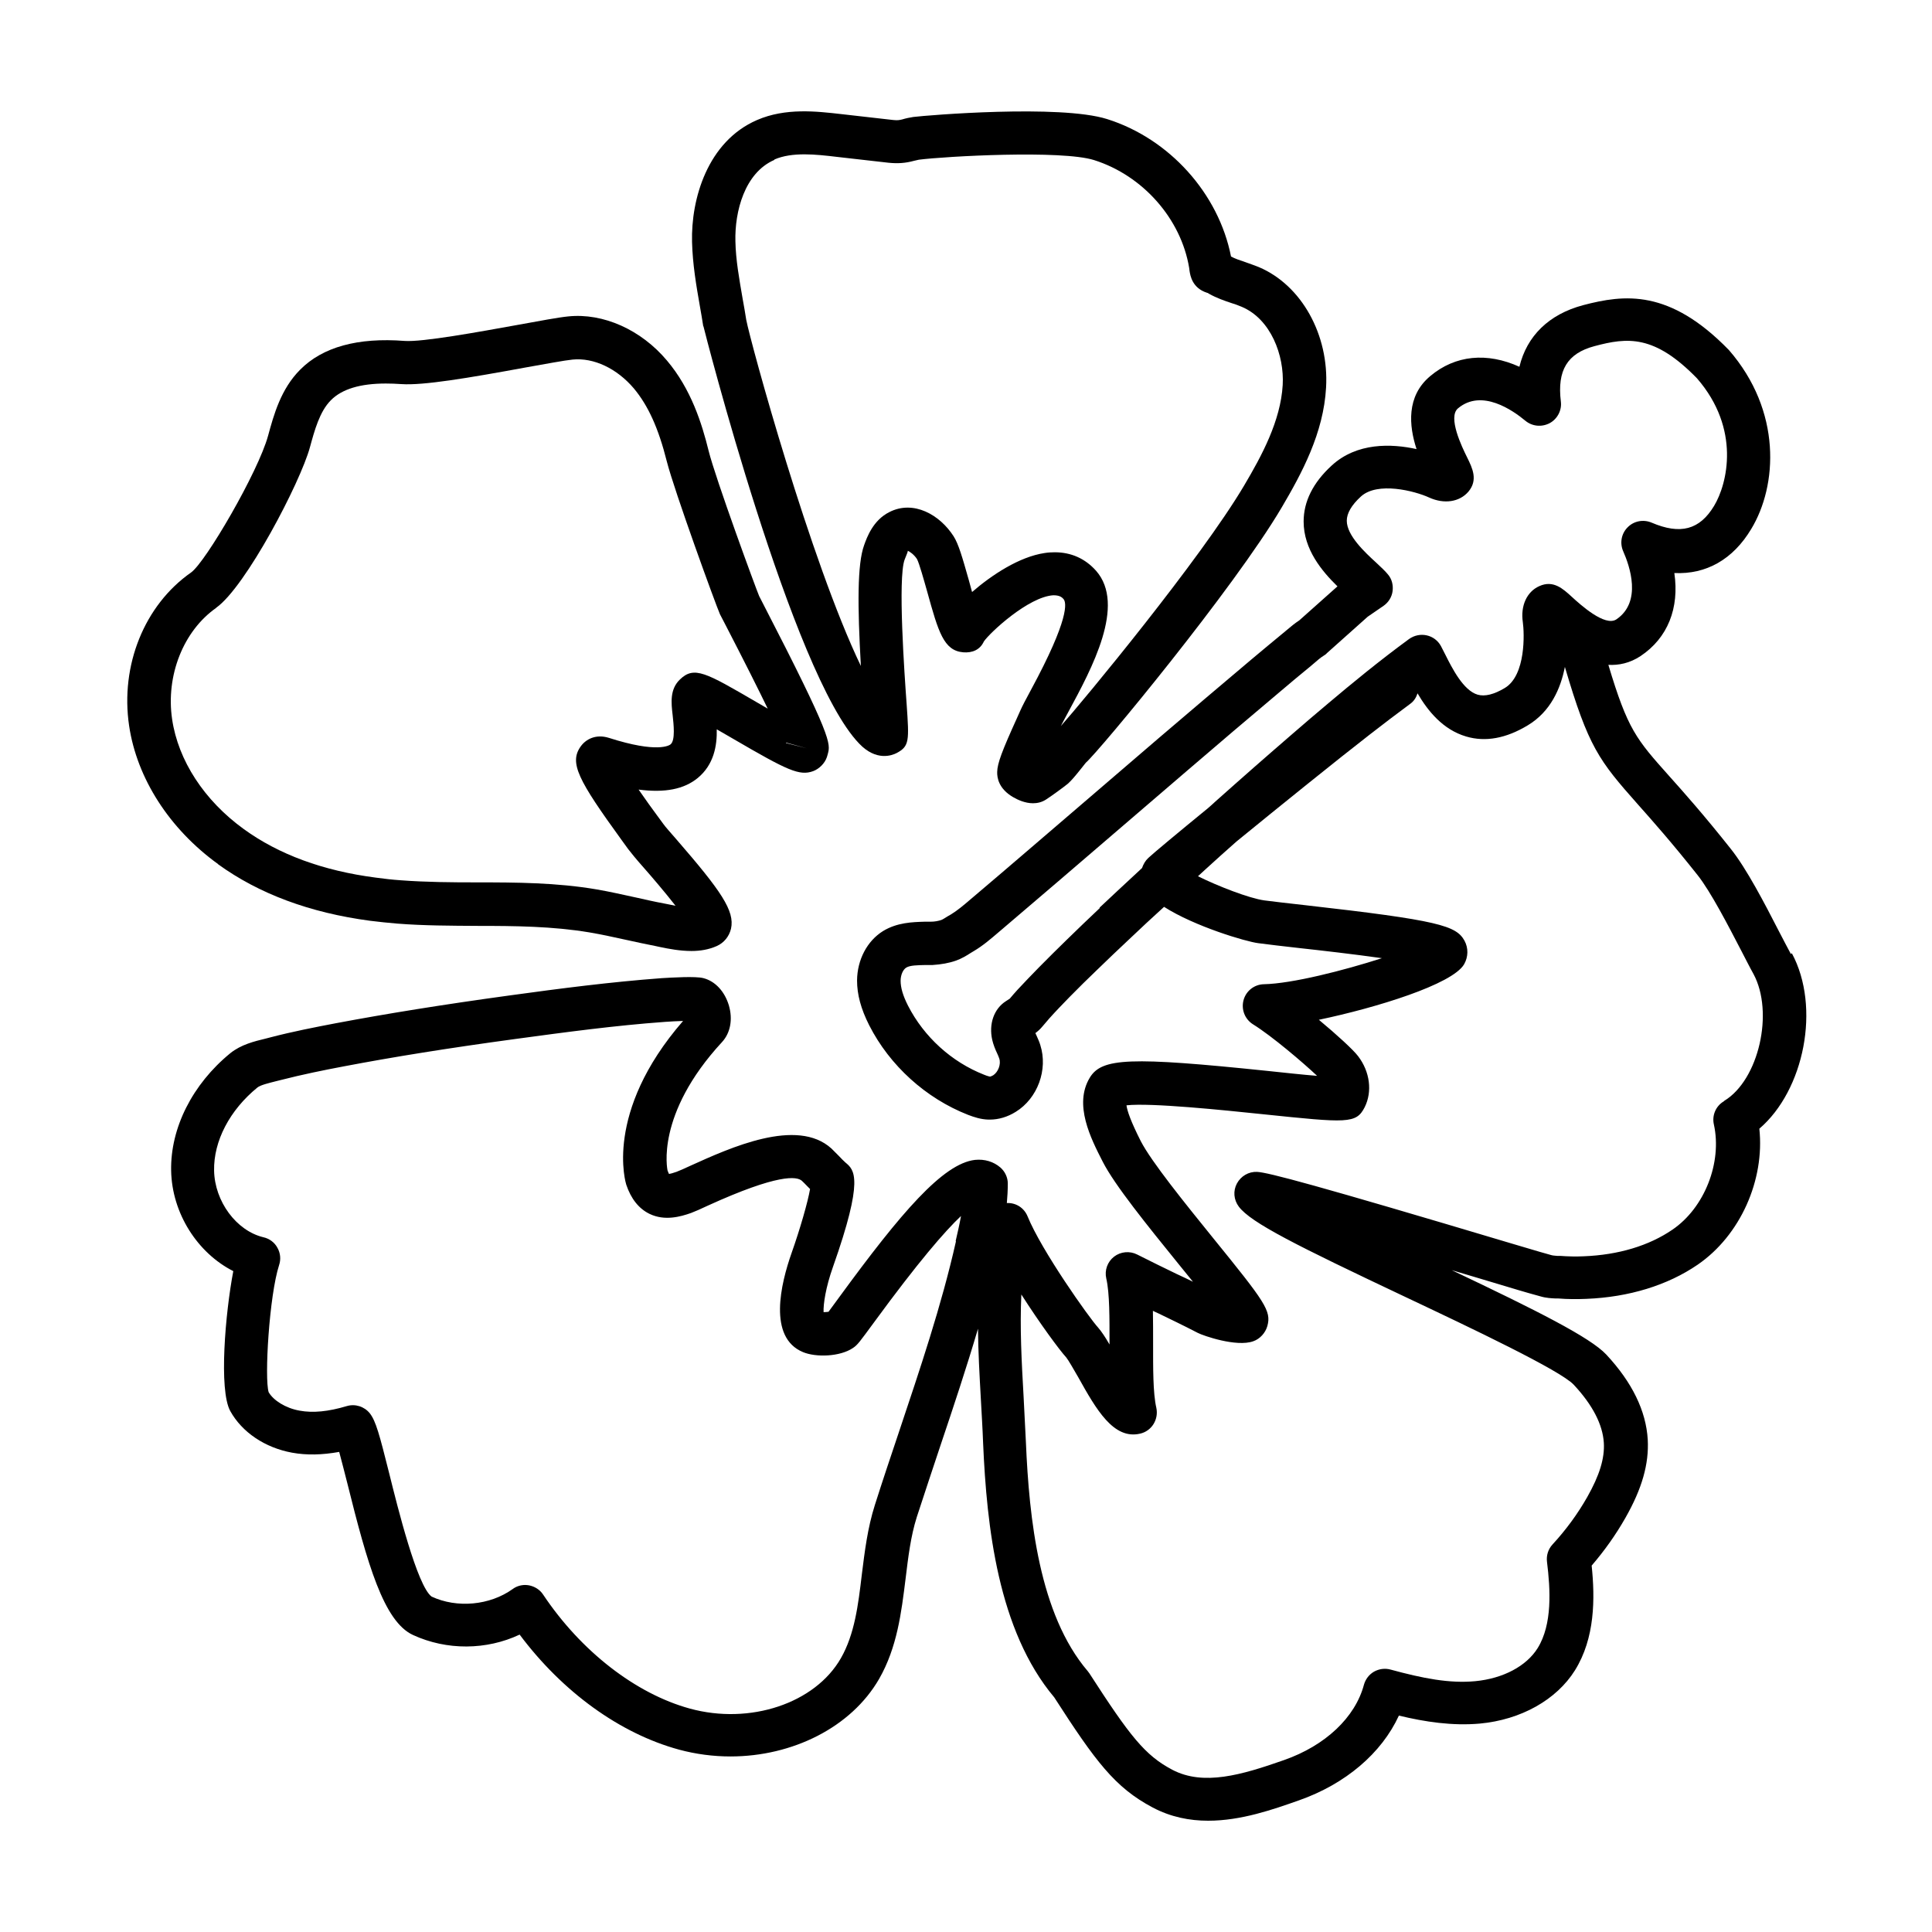 <?xml version="1.0" encoding="UTF-8"?>
<!-- Uploaded to: SVG Repo, www.svgrepo.com, Generator: SVG Repo Mixer Tools -->
<svg fill="#000000" width="800px" height="800px" version="1.1" viewBox="144 144 512 512" xmlns="http://www.w3.org/2000/svg">
 <g>
  <path d="m201.75 373c10.832 7.859 24.383 12.898 40.305 15.012 2.418 0.301 4.836 0.555 7.254 0.754 7.055 0.555 14.156 0.555 21.008 0.605 10.328 0 20.102 0.102 29.824 1.715 3.324 0.555 6.648 1.309 9.926 2.016 2.519 0.555 5.09 1.109 7.656 1.613l1.16 0.25c2.418 0.504 5.34 1.059 8.363 1.059 2.266 0 4.535-0.352 6.699-1.309 1.914-0.855 3.273-2.519 3.777-4.586 1.059-4.734-2.672-10.078-14.461-23.68-1.664-1.914-2.973-3.375-3.426-4.031l-1.812-2.469c-1.008-1.359-2.922-3.981-4.785-6.699 7.004 0.906 12.043-0.102 15.668-3.074 4.281-3.527 5.141-8.566 5.039-12.898 1.562 0.906 3.176 1.812 4.535 2.621 14.258 8.312 17.383 9.773 21.008 8.465 1.613-0.605 3.074-2.066 3.629-3.68 0-0.102 0.25-0.707 0.25-0.855 0.754-2.769 1.211-4.281-17.129-39.801l-1.059-2.066c-0.805-1.863-11.586-31.188-13.402-38.543-1.762-7.152-4.637-16.324-11.035-23.879-6.852-8.16-16.879-12.645-26.148-11.688-2.57 0.25-7.406 1.16-13.504 2.266-10.027 1.812-25.191 4.586-29.875 4.231-12.395-0.957-21.715 1.613-27.66 7.609-5.141 5.141-7.004 11.992-8.516 17.531-2.621 9.574-16.523 33.453-20.402 36.223-12.395 8.664-18.793 24.637-16.426 40.605 2.066 13.957 10.68 27.355 23.578 36.676zm150.59-32.195 5.492 1.512-5.543-1.41v-0.102zm-151.09-35.719c7.859-5.492 22.371-33.301 24.887-42.57 1.211-4.434 2.57-9.473 5.543-12.445 2.922-2.973 7.809-4.434 14.559-4.434 1.309 0 2.672 0.051 4.133 0.152 5.742 0.402 17.734-1.613 32.797-4.383 5.391-0.957 10.48-1.914 12.594-2.117 5.594-0.555 11.738 2.367 16.223 7.656 3.777 4.535 6.5 10.48 8.715 19.297 1.965 7.758 13 38.09 14.105 40.559 0.102 0.152 0.555 1.059 1.309 2.519 5.34 10.328 8.918 17.48 11.336 22.469-1.109-0.656-2.168-1.258-3.125-1.812-13.25-7.707-16.375-9.574-20.152-5.894-2.672 2.57-2.316 6.098-1.914 9.473 0.25 2.316 0.754 6.648-0.555 7.707-0.301 0.25-3.426 2.418-16.324-1.715-3.527-1.109-6.144 0.402-7.457 2.215-3.176 4.383-0.707 8.969 10.832 24.887l1.715 2.367c0.605 0.805 2.117 2.672 4.133 4.938 1.863 2.117 5.594 6.449 8.414 10.078-0.605-0.102-1.211-0.25-1.762-0.352l-1.258-0.25c-2.469-0.453-4.887-1.008-7.356-1.562-3.477-0.754-7.004-1.562-10.531-2.168-10.629-1.812-21.312-1.863-31.691-1.863-6.648 0-13.551-0.051-20.203-0.555-2.215-0.152-4.434-0.402-6.648-0.707-13.957-1.812-25.746-6.144-35.016-12.898-10.43-7.559-17.332-18.137-18.941-29.07-1.715-11.539 2.973-23.426 11.688-29.523z"/>
  <path d="m330.42 230.46c0.152 0.805 23.527 92.246 41.262 110.59 4.535 4.785 8.766 3.125 9.926 2.519 3.426-1.812 3.324-3.273 2.672-12.797-0.605-8.262-2.367-33.453-0.555-38.441 0.605-1.613 0.957-2.215 0.805-2.367 0.504 0.152 1.664 0.957 2.469 2.168 0.605 1.109 1.863 5.644 2.719 8.664 2.973 10.73 4.383 15.617 9.523 16.07 2.418 0.203 4.484-0.656 5.492-2.871 1.664-2.418 11.84-11.84 18.391-12.242 1.461 0 2.168 0.352 2.719 1.008 0.805 0.906 1.613 5.141-8.664 24.133-1.258 2.316-2.266 4.231-2.82 5.492l-0.855 1.914c-3.981 8.766-5.188 11.992-5.238 14.258-0.051 1.562 0.402 4.484 4.231 6.699 1.211 0.707 3.176 1.613 5.238 1.613 1.16 0 2.316-0.25 3.426-0.957 1.211-0.754 4.887-3.426 5.844-4.231 0.957-0.855 2.016-2.117 3.578-4.082 0.555-0.707 1.059-1.359 1.16-1.461 3.426-2.922 39.195-46.098 51.891-67.609 5.34-9.07 11.133-19.75 11.789-31.84 0.805-13.957-6.5-27.105-17.785-31.891-1.211-0.504-2.469-0.906-3.68-1.359-1.359-0.453-2.719-0.906-3.727-1.461-3.273-16.676-16.324-31.234-32.848-36.426-12.496-3.93-47.711-1.008-51.34-0.555-1.008 0.152-1.965 0.352-2.973 0.656-0.805 0.203-1.258 0.25-2.316 0.152l-13.754-1.562c-6.602-0.754-14.812-1.715-22.371 1.562-13.148 5.691-17.531 20.957-17.23 32.344 0.152 5.844 1.109 11.488 2.066 16.93 0.301 1.812 0.656 3.629 0.906 5.391zm18.793-44.184c4.734-2.066 11.035-1.359 16.523-0.707l13.754 1.562c2.469 0.25 4.484 0.102 6.699-0.504 0.453-0.102 0.855-0.203 1.309-0.301 7.055-0.906 37.836-2.621 46.453 0.102 12.898 4.082 23.023 15.516 25.191 28.566l0.102 0.805c0.203 1.258 0.707 4.535 4.637 5.793 0.152 0 0.203 0.051 0.504 0.25 2.066 1.16 4.133 1.863 5.945 2.469 0.957 0.301 1.863 0.605 2.769 1.008 7.707 3.273 11.285 12.898 10.832 20.707-0.555 9.523-5.543 18.742-10.227 26.652-11.539 19.496-42.473 56.879-48.566 63.73 0.504-1.008 1.258-2.367 2.117-3.981 6.047-11.184 15.215-28.113 7.203-37.18-2.871-3.223-6.602-4.887-10.934-4.887-0.855 0-1.762 0.051-2.719 0.203-6.699 1.008-13.957 5.793-19.195 10.328-0.301-1.109-0.605-2.215-0.855-3.125-1.715-6.047-2.719-9.574-4.031-11.637-3.629-5.691-10.629-9.723-17.078-6.398-4.281 2.168-5.894 6.648-6.648 8.766-1.812 4.988-1.762 15.973-0.855 31.992-13.402-27.859-29.223-85.699-30.379-91.742-0.301-1.863-0.605-3.727-0.957-5.594-0.906-5.289-1.812-10.227-1.914-15.215-0.203-7.809 2.418-18.137 10.328-21.562z"/>
  <path d="m618.6 396.82c-0.906-1.664-1.965-3.727-3.125-5.945-3.828-7.457-8.613-16.676-12.797-21.914-7.152-9.02-12.445-14.965-16.324-19.297-8.766-9.824-10.984-12.344-16.121-29.473 2.769 0.152 5.691-0.453 8.516-2.316 7.254-4.836 10.328-12.746 8.969-22.016 8.414 0.402 15.516-3.578 20.355-11.637 7.004-11.539 8.16-31.285-5.894-47.457-15.77-16.223-27.711-14.762-38.641-11.891-9.07 2.418-14.914 8.16-16.879 16.324-8.566-3.879-16.977-3.125-23.629 2.469-6.398 5.34-5.644 13.199-3.629 19.348-6.602-1.461-15.82-1.812-22.52 4.383-4.938 4.535-7.406 9.523-7.406 14.812 0 7.406 4.887 13.199 8.969 17.18l-10.125 9.02c-1.16 0.754-2.266 1.664-3.324 2.57l-0.906 0.754c-2.82 2.316-5.594 4.637-8.363 6.953-8.262 6.953-16.426 13.906-24.637 20.906l-18.895 16.223c-10.125 8.664-20.203 17.383-30.379 25.996l-0.656 0.555c-1.762 1.512-3.375 2.871-5.09 3.93l-0.957 0.555c-0.656 0.402-1.258 0.805-1.664 0.957-0.754 0.25-1.715 0.453-2.82 0.453h-1.613c-3.223 0.102-7.254 0.203-10.984 2.469-4.231 2.621-6.852 7.609-6.902 13.098 0 3.727 1.008 7.508 3.223 11.891 5.441 10.68 15.012 19.348 26.199 23.73 1.613 0.605 3.375 1.211 5.441 1.258h0.301c2.367 0 4.734-0.707 6.902-2.066 5.793-3.578 8.566-11.184 6.5-17.684-0.25-0.855-0.656-1.715-1.008-2.519-0.102-0.203-0.203-0.453-0.301-0.656 0.605-0.453 1.258-1.008 1.914-1.812 0.605-0.707 1.211-1.41 1.812-2.117 1.715-1.914 3.527-3.777 5.34-5.644 2.367-2.418 4.785-4.785 7.203-7.106 2.871-2.769 5.691-5.492 8.613-8.211 3.023-2.871 6.098-5.742 9.219-8.566 8.113 5.188 21.715 9.219 24.938 9.621 2.621 0.352 6.5 0.805 10.984 1.309 5.543 0.605 14.359 1.613 21.816 2.672-10.176 3.273-23.832 6.75-31.285 6.902-2.519 0.051-4.734 1.762-5.391 4.231s0.352 5.039 2.519 6.398c5.039 3.125 13.352 10.227 16.977 13.652-3.828-0.301-8.816-0.855-13.148-1.309-36.426-3.777-43.934-3.477-47.105 1.812-4.281 7.106 0.25 16.02 3.426 22.219 3.176 6.246 11.84 16.93 20.203 27.258 1.211 1.461 2.469 3.023 3.727 4.586-1.461-0.707-2.871-1.41-4.332-2.066-3.223-1.562-6.449-3.125-10.43-5.141-1.965-1.008-4.383-0.805-6.144 0.555-1.762 1.359-2.57 3.629-2.066 5.793 0.906 3.93 0.855 10.629 0.855 17.078v0.402c-1.16-2.016-2.117-3.426-3.023-4.484-2.367-2.57-15.012-20.402-18.691-29.473-0.906-2.215-3.023-3.629-5.492-3.527 0.152-1.715 0.25-3.426 0.25-5.188 0-1.613-0.754-3.176-1.965-4.231-1.812-1.562-4.18-2.266-6.699-2.016-8.516 0.957-19.648 14.008-35.922 36.273-1.258 1.715-2.266 3.074-2.922 3.981-0.402 0.051-0.855 0.102-1.309 0.102-0.102-2.066 0.555-6.551 2.469-11.941 8.312-23.527 5.691-25.746 3.324-27.711-0.453-0.402-1.16-1.109-1.812-1.812-0.754-0.754-1.461-1.461-1.914-1.914-9.117-8.262-26.801-0.203-37.383 4.586-1.613 0.754-2.871 1.309-3.68 1.613-1.008 0.352-1.613 0.504-1.965 0.555-0.102-0.203-0.25-0.504-0.402-0.957 0-0.152-3.324-14.762 14.461-34.008 2.215-2.418 2.871-5.996 1.812-9.672-1.109-3.727-3.629-6.449-6.75-7.254-2.066-0.555-8.414-0.152-11.035 0-13.551 1.008-26.801 2.719-40.355 4.586-17.984 2.469-32.598 4.836-45.996 7.356-5.543 1.059-11.488 2.215-17.281 3.727l-1.359 0.352c-2.922 0.707-6.5 1.562-9.371 3.879-10.027 8.211-15.871 19.801-15.668 31.086 0.203 11.336 7.004 21.867 16.473 26.652-2.117 11.082-3.879 31.488-0.805 37.082 3.125 5.644 9.219 9.723 16.375 11.035 3.879 0.707 7.961 0.605 12.496-0.203 0.656 2.418 1.461 5.594 2.168 8.363 5.289 21.262 9.621 36.578 17.383 40.152 8.969 4.133 19.496 4.031 28.266-0.102 11.387 15.215 26.551 26.199 42.219 30.48 4.484 1.211 9.117 1.812 13.652 1.812 16.426 0 31.992-7.707 39.398-20.555 4.785-8.363 5.894-17.582 7.004-26.5 0.707-5.793 1.359-11.285 2.973-16.375 2.066-6.398 4.231-12.797 6.348-19.195 3.375-10.027 6.801-20.305 9.875-30.73 0.051 6.098 0.402 12.191 0.754 18.59 0.203 3.777 0.453 7.656 0.605 11.789 0.957 22.016 3.93 49.574 18.844 67.309 10.934 16.977 16.07 23.879 26.047 29.172 4.836 2.57 9.824 3.527 14.762 3.527 8.715 0 17.18-2.973 24.031-5.391 12.344-4.332 21.914-12.496 26.5-22.469 6.902 1.664 14.156 2.769 21.461 2.117 10.883-1.008 20.305-6.297 25.191-14.105 5.34-8.566 5.34-19.043 4.434-27.762 3.375-3.93 6.398-8.16 8.969-12.695 4.383-7.707 6.246-14.258 5.894-20.707-0.453-7.609-4.133-15.164-10.984-22.52-4.231-4.535-18.34-11.637-40.961-22.371 3.981 1.211 8.211 2.418 12.645 3.777 4.18 1.258 7.055 2.117 7.809 2.316l3.074 0.855c1.512 0.453 2.973 0.504 4.082 0.555h0.656c2.469 0.203 4.938 0.203 7.406 0.102 11.285-0.453 21.512-3.578 29.523-9.07 11.285-7.758 17.785-22.418 16.324-36.023 11.891-10.176 16.324-32.195 8.613-46.5zm-221.27 76.176c-3.828 17.027-9.574 33.957-15.062 50.383-2.168 6.449-4.332 12.898-6.398 19.398-1.965 6.144-2.719 12.445-3.477 18.488-0.957 8.113-1.914 15.82-5.543 22.168-6.852 11.992-24.133 17.734-40.055 13.352-14.309-3.93-28.816-15.164-38.844-30.18-0.855-1.309-2.215-2.168-3.727-2.469-0.352-0.051-0.656-0.102-1.008-0.102-1.211 0-2.367 0.352-3.324 1.059-6.098 4.383-14.812 5.141-21.512 2.016-3.828-2.82-9.02-23.73-11.234-32.648-2.57-10.227-3.527-13.855-5.141-15.922-1.461-1.812-3.879-2.57-6.098-1.914-4.887 1.461-8.969 1.863-12.496 1.211-3.727-0.656-6.953-2.719-8.211-4.887-1.16-3.629 0.152-25.645 2.769-33.703 0.504-1.512 0.352-3.176-0.453-4.586-0.754-1.41-2.117-2.418-3.68-2.769-7.203-1.715-12.949-9.523-13.098-17.684-0.152-7.809 4.133-16.02 11.488-22.016 0.805-0.656 3.176-1.211 4.734-1.613l1.613-0.402c5.492-1.41 11.184-2.57 16.523-3.578 13.25-2.519 27.66-4.836 45.445-7.254 13.352-1.812 26.449-3.578 39.648-4.535 1.359-0.102 3.273-0.203 4.836-0.25-21.16 24.336-15.113 43.176-15.062 43.379 1.258 3.777 3.375 6.398 6.195 7.758 3.981 1.914 8.16 0.754 10.984-0.25 0.957-0.352 2.57-1.059 4.484-1.965 18.59-8.465 23.578-7.758 24.887-6.551 0.352 0.352 0.906 0.855 1.41 1.41l0.754 0.754c-0.555 3.324-2.672 10.68-4.887 16.93-2.871 8.16-6.348 22.418 3.023 26.301 3.375 1.41 9.773 1.258 13.25-1.109 1.211-0.805 1.762-1.613 5.543-6.75 11.688-15.973 18.793-24.184 23.074-28.215-0.402 2.215-0.906 4.434-1.41 6.602zm38.09-88.316c-2.922 2.769-5.844 5.543-8.715 8.363-2.469 2.418-4.938 4.836-7.356 7.305-1.914 1.965-3.828 3.93-5.691 5.945-0.707 0.805-1.461 1.613-2.066 2.367-0.203 0.152-0.352 0.25-1.008 0.656-3.176 2.016-4.586 6.047-3.629 10.277 0.301 1.258 0.754 2.418 1.309 3.578 0.203 0.453 0.402 0.906 0.555 1.359 0.504 1.512-0.301 3.578-1.613 4.434-0.453 0.25-0.754 0.352-0.855 0.352 0 0-0.754-0.152-1.562-0.504-8.613-3.375-15.922-10.027-20.152-18.289-1.359-2.672-1.965-4.785-1.965-6.602 0-1.512 0.605-2.922 1.461-3.477 1.008-0.656 3.125-0.656 5.141-0.707h1.863c2.316-0.152 4.332-0.504 6.195-1.16 1.562-0.555 2.871-1.359 3.879-2.016l0.754-0.453c2.57-1.512 4.637-3.324 6.648-5.039l0.656-0.555c10.176-8.664 20.305-17.332 30.43-26.047l18.895-16.223c8.16-7.004 16.324-13.957 24.535-20.859 2.719-2.316 5.441-4.586 8.211-6.852l1.008-0.855c0.805-0.707 1.613-1.41 2.519-1.965 0.25-0.152 0.555-0.352 0.754-0.605l10.832-9.672 4.18-2.871c1.309-0.906 2.215-2.316 2.418-3.93s-0.203-3.223-1.258-4.434c-0.656-0.805-1.762-1.863-3.125-3.125-2.922-2.672-7.758-7.152-7.758-11.082 0-1.965 1.258-4.133 3.727-6.398 4.383-4.031 14.258-1.512 18.086 0.25 3.981 1.812 8.062 1.211 10.43-1.562 2.57-3.074 1.059-6.195-0.301-8.969-1.461-2.922-5.238-10.781-2.469-13.098 6.297-5.289 14.559 0.555 17.836 3.273 1.812 1.512 4.332 1.762 6.449 0.656 2.066-1.109 3.273-3.426 2.973-5.742-1.008-8.262 1.715-12.746 8.867-14.66 8.816-2.367 15.922-3.074 27.207 8.516 11.637 13.402 8.062 27.961 4.535 33.805-3.828 6.348-8.918 7.707-16.574 4.434-2.168-0.906-4.684-0.453-6.348 1.258-1.664 1.664-2.117 4.18-1.16 6.348 1.715 3.879 5.039 13.402-1.812 18.035-3.023 2.016-9.473-3.828-11.891-6.047-2.266-2.066-4.836-4.434-8.516-2.769-3.324 1.461-5.039 5.238-4.383 9.574 0.402 2.82 0.855 14.055-4.785 17.434-2.871 1.715-5.289 2.316-7.203 1.762-3.777-1.109-6.75-7.004-8.516-10.531-0.453-0.906-0.855-1.715-1.211-2.367-0.805-1.461-2.168-2.469-3.777-2.82-1.613-0.352-3.273 0-4.637 0.957-7.91 5.793-15.316 11.891-21.461 17.078-3.125 2.621-6.195 5.238-9.27 7.91-3.375 2.922-6.75 5.844-10.078 8.766-3.527 3.125-7.055 6.195-10.531 9.32-0.656 0.605-1.309 1.211-1.965 1.762-8.012 6.551-14.359 11.84-15.82 13.199-0.805 0.754-1.309 1.664-1.664 2.672-0.504 0.453-1.008 0.957-1.512 1.41-3.273 3.023-6.5 6.047-9.723 9.07zm165.4 51.188c-2.117 1.258-3.176 3.727-2.621 6.144 2.215 10.078-2.469 22.066-10.984 27.859-6.246 4.281-14.359 6.699-23.477 7.055-2.066 0.102-4.18 0.051-6.246-0.102h-0.805c-0.605-0.051-1.258-0.102-1.562-0.203l-3.023-0.855c-0.754-0.203-3.527-1.059-7.656-2.266-52.094-15.566-64.387-18.793-67.309-18.941-2.215-0.102-4.281 1.109-5.34 3.074-1.059 1.965-0.855 4.332 0.504 6.144 3.223 4.281 15.266 10.277 44.133 23.93 17.383 8.211 41.16 19.496 44.637 23.277 4.988 5.34 7.656 10.531 7.961 15.367 0.25 4.133-1.16 8.664-4.383 14.359-2.57 4.535-5.691 8.766-9.219 12.594-1.16 1.258-1.664 2.922-1.461 4.586 0.906 7.305 1.461 16.523-2.469 22.871-2.973 4.785-9.168 8.062-16.523 8.766-6.852 0.656-13.957-0.754-22.469-3.074-1.461-0.402-3.023-0.203-4.383 0.555-1.309 0.754-2.266 2.016-2.672 3.477-2.316 8.664-10.227 16.121-21.16 19.949-11.336 3.981-21.363 6.902-29.625 2.57-7.254-3.828-11.234-8.918-21.965-25.543-0.152-0.203-0.301-0.402-0.453-0.605-12.848-15.062-15.516-40.355-16.375-60.66-0.203-4.18-0.402-8.16-0.605-11.941-0.555-9.773-1.008-18.289-0.605-27.207 4.887 7.656 10.125 14.762 11.891 16.676 0.555 0.656 2.066 3.324 3.176 5.238 4.785 8.566 9.371 16.625 16.426 14.965 3.074-0.707 4.938-3.777 4.281-6.852-0.906-3.93-0.855-10.629-0.855-17.078 0-2.973 0-5.894-0.051-8.613 0.453 0.203 0.906 0.453 1.41 0.656 3.223 1.562 6.5 3.125 10.48 5.188 1.461 0.754 10.277 3.828 14.711 2.215 1.762-0.605 3.223-2.215 3.727-4.031 1.109-4.031-0.605-6.348-14.461-23.426-7.254-8.969-16.273-20.102-19.094-25.594-2.621-5.188-3.578-7.961-3.777-9.473 6.551-0.707 25.543 1.258 36.223 2.367 22.32 2.316 24.637 2.57 26.902-1.863 2.066-4.133 1.41-9.422-1.762-13.551-1.258-1.664-5.594-5.644-10.379-9.621 15.164-3.176 35.367-9.371 38.492-14.711 1.109-1.965 1.16-4.281 0.102-6.246-2.215-3.981-6.648-5.391-42.32-9.422-4.383-0.504-8.16-0.906-10.73-1.258-4.031-0.555-12.293-3.777-17.582-6.398 0.605-0.555 1.211-1.109 1.863-1.715 2.769-2.519 5.543-5.039 8.363-7.508 11.539-9.422 26.703-21.664 35.215-28.266 3.426-2.672 7.406-5.691 10.883-8.262 0.957-0.707 1.512-1.664 1.863-2.719 2.719 4.637 6.699 9.621 12.898 11.438 5.09 1.512 10.578 0.504 16.324-2.973 6.047-3.629 8.715-9.773 9.824-15.469 6.246 21.211 9.02 24.789 19.297 36.375 3.981 4.484 8.918 10.027 15.871 18.793 3.477 4.383 8.16 13.453 11.586 20.051 1.211 2.316 2.266 4.434 3.223 6.144 5.492 10.176 1.41 28.062-7.707 33.605z"/>
 </g>
</svg>
